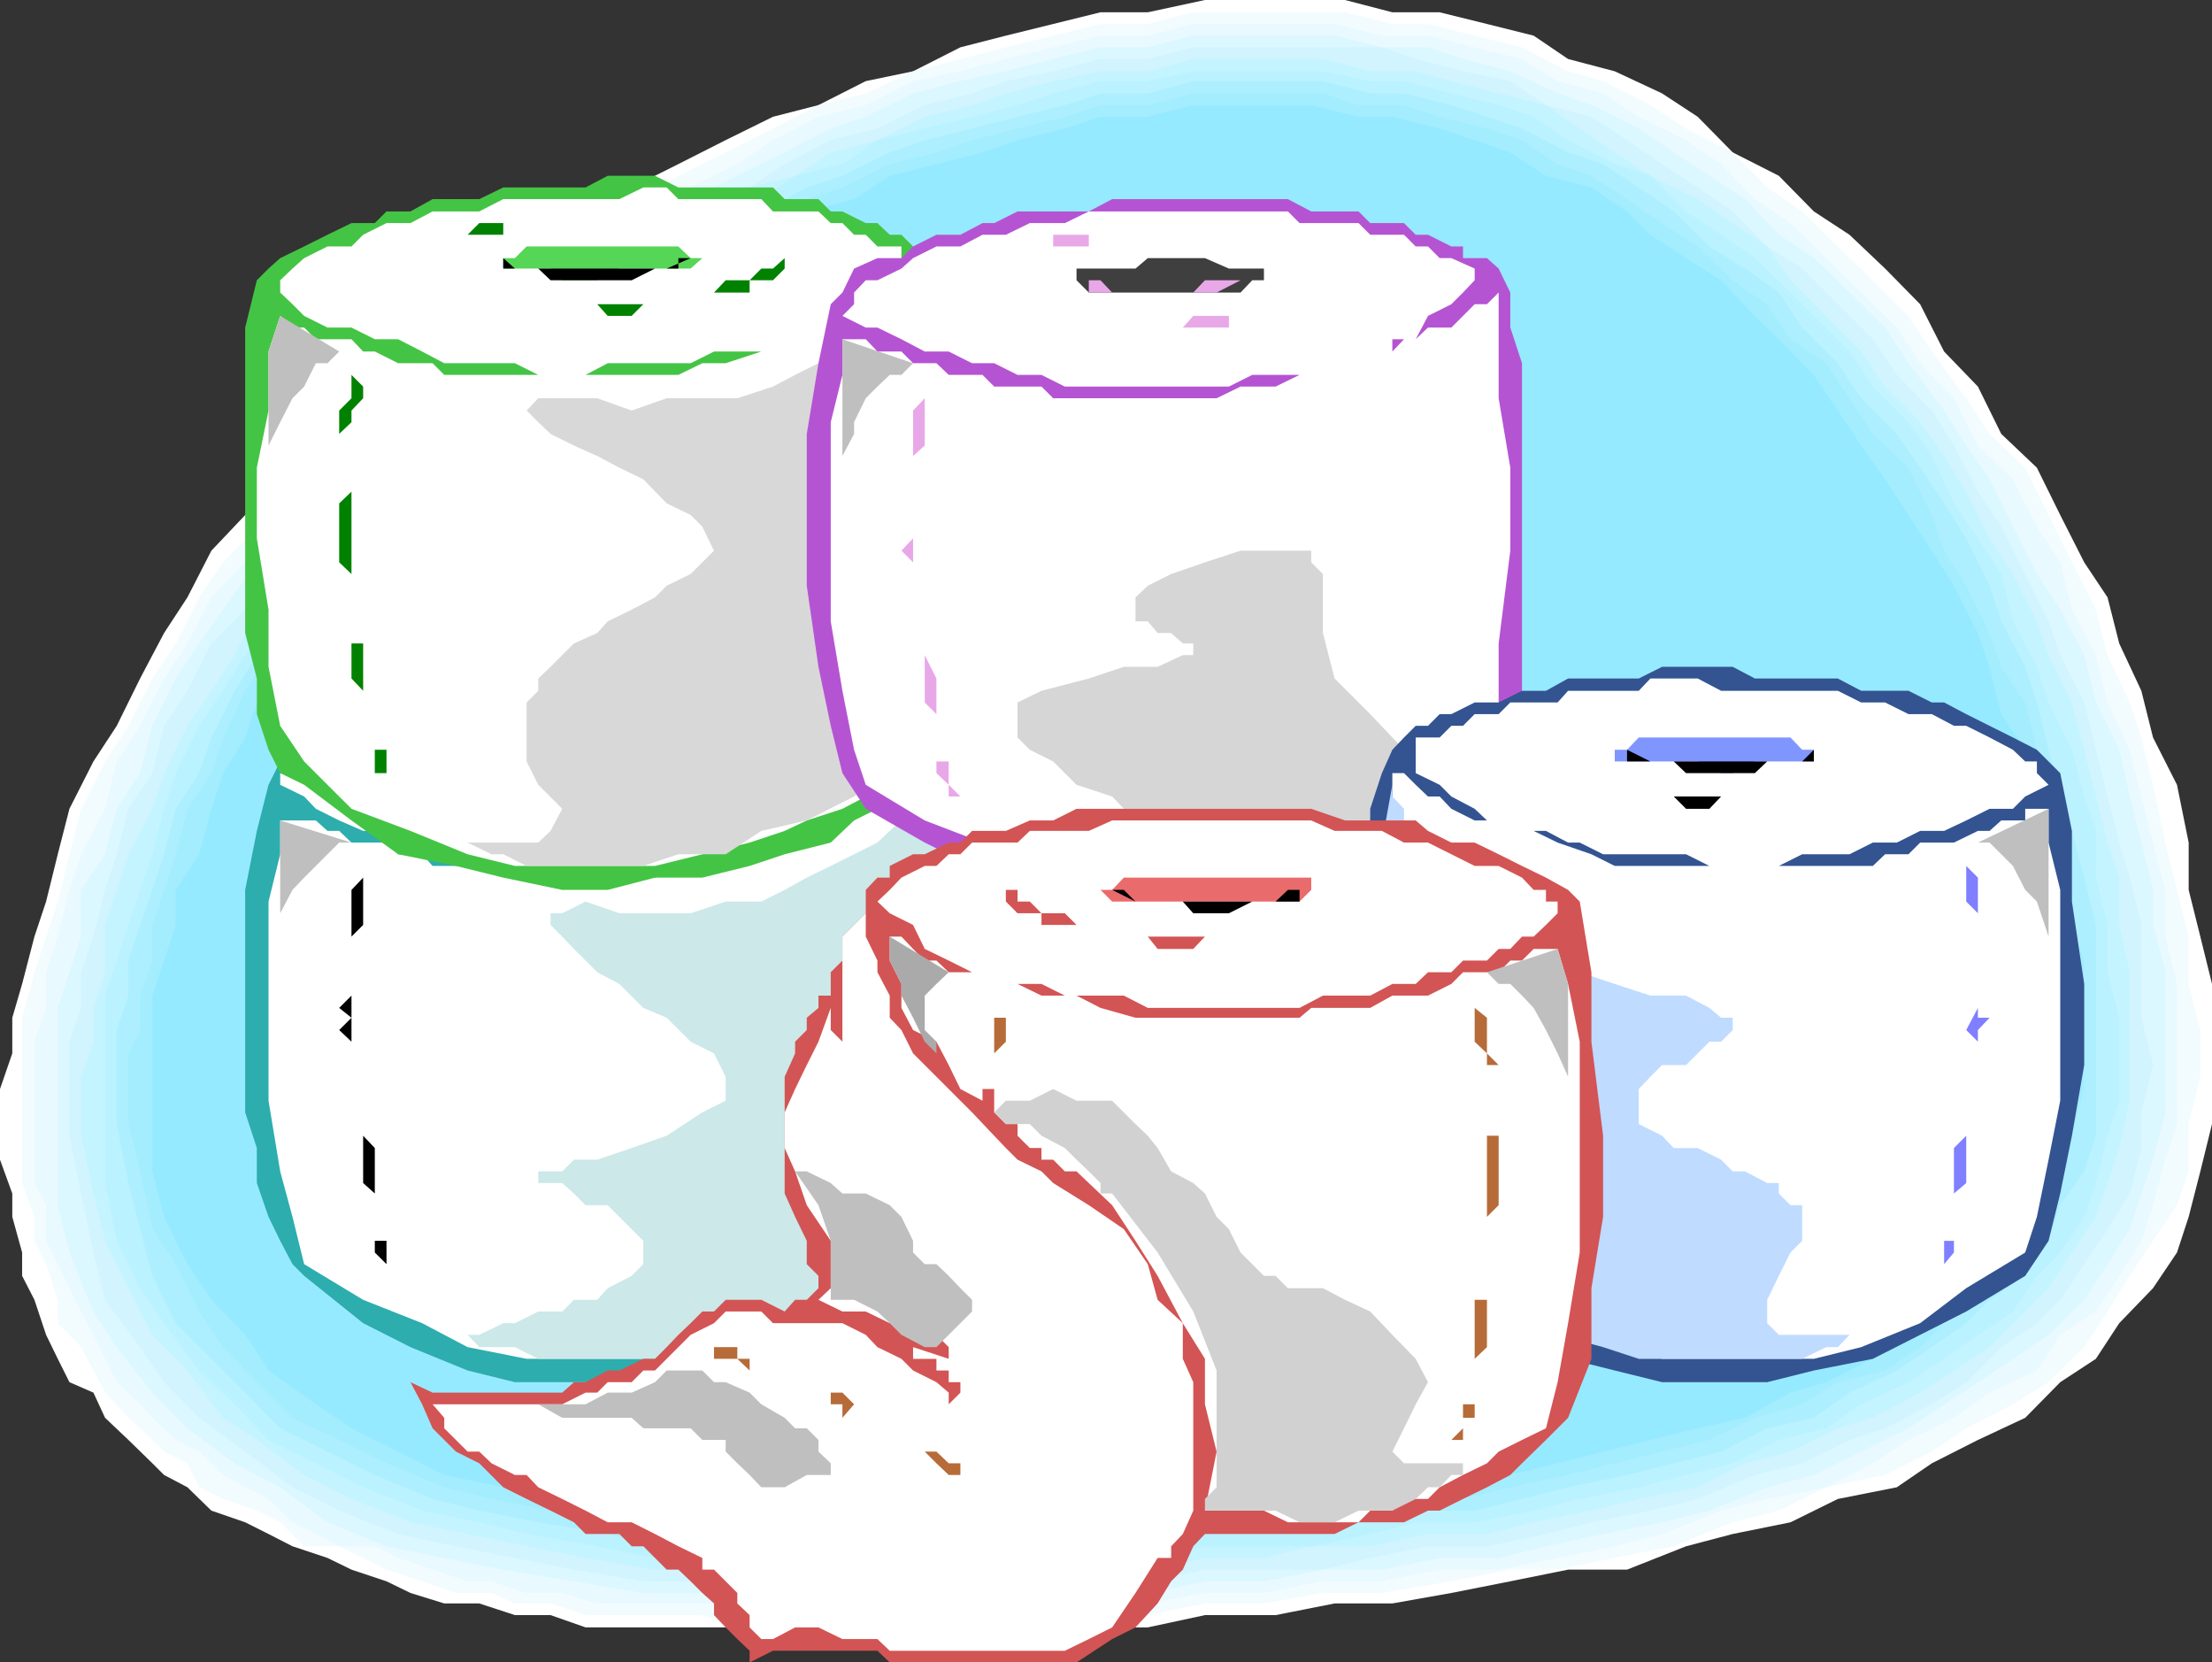 <svg xmlns="http://www.w3.org/2000/svg" width="360" height="270.5"><rect width="100%" height="100%" fill="#333333" stroke="none"/><path fill="#fff" d="M125.8 264.8H95.3l-5.698-2H83.8l-5.8-1.897h-5.7l-5.5-1.703-3.898-1.898-5.699-1.899-3.902-1.902-5.7-1.898-3.898-2-3.8-1.903-5.5-1.898L30.5 242l-3.797-2-1.902-1.898-3.899-3.801-3.8-3.602-1.899-4.097-3.902-1.7-1.899-3.8-1.902-3.903-1.898-5.699-2-3.898V203.8L2 198v-3.8l-2-5.5v-11.5l2-5.798v-5.8l1.602-5.5 2-7.7L7.5 146.7l1.902-7.7 1.899-7.398 3.902-7.7 3.797-5.8 3.8-7.7L26.704 103l3.797-5.8 3.902-7.598 5.5-5.801 5.7-5.801 5.8-5.5 5.801-5.7 5.7-5.8 5.8-5.8 7.399-5.7 5.8-5.8 7.7-3.598L95.3 36.3l7.5-5.801 7.601-3.8 7.7-3.9L125.8 19l7.402-1.898 7.7-3.903 7.699-1.597 7.699-3.903 7.402-1.898 7.7-1.899L179.101 2h7.699l9.3-2h22.801l7.7 2h7.699l7.7 1.902 7.602 1.899 5.601 3.8 7.598 2L270.5 15.2l5.8 3.8 5.7 5.8 7.5 3.802 5.703 5.8L301 38.2l5.8 5.5 5.7 5.801 3.902 7.7 5.5 5.702 3.801 7.7 5.797 5.5 3.8 7.699 3.903 7.699L343 97.2l1.902 7.5 3.598 7.702 1.902 7.598 3.899 7.7 1.902 9.402v7.699l1.899 7.601 1.898 7.7v22.8l-1.898 7.7-1.899 7.398-1.902 5.8-3.899 5.802-5.5 5.699-3.8 5.8-5.801 3.801-5.7 5.797-7.699 3.602-7.5 3.8-5.699 3.899-9.601 1.902-7.7 3.797-9.402 1.903-7.598 2-9.601 3.8h-9.598l-9.402 1.899-9.598 1.898-9.601 1.703h-9.399l-9.601 1.899h-11.5l-9.301 2h-61"/><path fill="#f2fcff" d="M125.8 264.8H120l-5.7-2h-19l-5.698-1.898H83.8L80 259.2h-5.797l-5.5-1.898-5.8-1.899-3.801-1.902-3.899-1.898H49.5l-3.898-3.903-3.801-1.898-5.5-1.899L32.402 242l-1.902-3.898-3.797-1.903-3.902-3.797-1.899-1.703-3.8-4.097L15.203 223l-2-3.8-3.8-3.9v-3.8L7.5 205.7l-1.898-3.798V198l-2-5.5v-26.898l2-7.403 1.898-5.797 1.902-5.703L11.301 139l1.902-7.398 3.899-7.7 3.8-5.8 3.899-7.7 3.8-5.703 3.801-7.5 3.899-5.699 5.5-5.8 5.8-7.7 5.7-5.5 5.8-5.7 5.7-5.8 5.601-5.8 5.7-3.798 7.699-5.8L89.6 42l7.602-5.7 7.5-3.898 5.7-3.8 7.699-3.801 7.699-3.899 7.402-3.8 7.7-1.903 7.699-3.597 7.699-2 7.402-1.903 15.399-3.797h7.699L194.203 2h24.7l7.699 1.902h5.8L240 5.801l7.703 1.898 7.5 3.903 5.7 1.597 7.699 3.903 5.8 3.8L282 24.801l5.602 5.699 5.699 3.902 5.8 5.7 5.7 5.5 5.8 5.8 3.801 5.797L320 64.801l3.8 5.8 5.802 5.5 7.601 15.399 3.899 7.7 1.898 7.402 3.602 7.699L348.5 120l1.902 7.7 2 9.402 1.899 7.699 1.902 7.601v7.7l1.899 7.5v7.597l-1.899 7.703v7.7l-1.902 5.5-3.899 5.8-3.8 5.7-3.602 5.8-3.797 5.797-5.8 5.703-5.801 3.598-7.602 3.902-5.598 3.797-7.601 3.801-9.598 2-7.703 3.8-7.5 1.9-9.598 3.902-9.601 1.898-9.301 1.902h-7.7l-9.597 1.899-11.3 1.898H215.3l-9.598 1.703h-9.601l-9.301 1.899h-36.3l-9.598 2h-15.101"/><path fill="#e8f9ff" d="M125.8 260.902H97.204L91.5 259.2h-5.797L80 257.301h-3.898l-5.7-1.899-5.601-1.902L61 251.602h-5.797l-3.8-2-3.801-1.903-3.899-3.797-3.8-1.902-3.602-2-3.899-3.8-3.8-1.9-3.801-3.6-2-2.2L19 224.902l-1.898-3.8-1.899-3.903-2-3.797-1.902-3.8-1.899-3.903-1.902-3.797v-5.8L5.602 192.5v-23L7.5 164v-5.8l1.902-5.798 1.899-7.601L13.203 139l3.899-7.398 1.898-7.7 3.8-5.8 3.903-7.7L30.5 104.7l3.902-7.5 5.5-5.699 3.801-5.8L49.5 80l5.703-5.8L61 68.7l5.8-5.798 5.5-5.703 5.7-5.797 7.703-3.8L91.5 42l7.402-3.8 5.801-3.798 7.7-3.902L120 26.7l5.8-3.9 7.403-3.8 7.7-1.898 7.699-3.903 7.699-1.597 7.402-2 7.7-1.903 7.699-1.898h7.699l7.402-1.899h23l7.7 1.899h7.5L240 7.699l7.703 1.903 5.797 3.597 7.402 2L266.703 19l7.7 3.8 5.699 3.9 5.5 5.702 5.8 3.899L297.203 42l5.7 5.602 5.8 5.699 3.797 5.8 5.5 5.7 3.902 7.699 5.7 5.5 3.898 7.7 3.8 5.8 1.903 7.7 3.899 7.402L343 114.3l3.602 7.699 1.898 7.602 1.902 7.5 2 7.699v7.601l1.899 7.7v22.8l-1.899 5.797-2 7.403-1.902 5.8-3.598 5.7-3.8 5.8-5.801 3.797L331.5 223l-7.7 3.602-5.8 4.097-7.398 3.602-5.801 3.8-7.598 3.899-9.601 1.902-7.5 1.899-9.602 3.8-7.7 2-9.3 1.899-9.598 1.902h-9.601l-9.399 1.899h-9.601l-9.598 1.898h-9.601l-9.301 1.703h-61"/><path fill="#dbf7ff" d="M127.703 259.2h-23l-11.3-1.9-11.5-1.898L72.3 253.5l-9.399-1.898-9.601-3.903L45.6 242l-7.398-3.898-7.703-5.7-5.7-5.8-5.8-7.403-3.797-5.797-3.902-9.601-1.899-7.7V164l1.899-5.8 1.902-5.798v-7.601l3.9-5.801L19 131.602l3.8-5.801 2-7.7 3.802-7.699 3.8-5.703 3.899-5.5 5.5-7.699 3.8-5.8 5.801-5.7 5.801-5.8 5.7-5.5 5.8-5.798 5.5-3.8L80 53.3l5.703-5.7 7.7-3.902 5.5-3.597 7.699-3.801 5.8-3.899 7.598-3.8 7.703-3.801 7.5-3.899 5.7-1.902 7.699-3.8 7.699-2 7.402-1.598 7.7-2 7.699-1.903h7.699l7.402-1.898h23l7.7 1.898h7.5l5.699 1.903 7.699 2 7.699 3.597 5.5 1.903 7.703 3.8 5.7 3.899 5.8 3.8L284 32.403l5.5 5.797 5.703 3.8L301 47.602l5.8 5.699 3.802 5.8 5.8 7.7L320 72.5l3.8 5.5 3.802 7.7 3.898 7.702 3.8 5.797 3.903 7.403 1.899 7.699 3.8 7.699 1.7 7.602 1.898 7.5 1.902 7.699v5.699l2 7.7V181l-2 7.7-1.902 5.5-1.898 5.8-3.602 5.7-3.797 5.8-5.8 5.7-5.801 3.902-5.7 3.8-5.5 3.598-5.8 3.902-7.7 3.797-7.699 3.801-7.601 2-9.399 3.8-7.703 1.9-9.598 1.902-9.3 2-7.7 1.898h-9.601l-9.399 1.902h-9.601l-9.598 1.899h-9.601l-9.301 1.898h-59.098"/><path fill="#d1f4ff" d="M127.703 257.3h-23l-11.3-1.898L83.8 253.5l-9.598-1.898-9.402-2-9.598-3.801-7.6-3.801-7.7-5.8-7.5-5.5-5.699-5.798-3.902-5.703-5.7-7.699-1.898-7.7-2-9.6-1.902-9.4v-15.3l1.902-5.5v-5.8l2-5.798 1.899-7.601L19 139l1.902-7.398 3.899-5.801 1.902-7.7 3.797-5.699 3.902-7.703 5.5-5.5 3.801-5.797 3.899-5.8L53.3 80l5.8-3.898 3.801-5.5 5.801-5.801 7.399-5.7 5.8-3.902 5.7-5.699 5.8-3.898 7.4-3.602 5.8-5.7 7.7-3.898L122 30.5l5.703-3.8 7.5-3.9 7.598-1.898 7.699-3.8 7.703-1.903 5.5-2 7.7-1.597 7.699-2h7.699l7.402-1.903h30.7l5.5 1.903 7.699 2 7.699 1.597 5.8 3.903L259 19l5.8 3.8 5.7 3.9 5.8 3.8 5.7 3.902 5.602 5.7 5.699 3.597 11.5 11.5L308.703 61l5.7 5.8L318 72.5l3.902 7.5 3.801 5.7 3.899 7.702 3.8 7.7 1.899 5.5 3.902 7.699 1.899 7.699 1.898 7.602 1.902 7.5 1.7 5.699 1.898 7.699v15.102l1.902 7.699L348.5 181v5.8l-1.898 7.4L343 200l-3.797 5.7-3.902 5.8-3.801 3.8-5.797 3.9-5.703 5.702-5.598 3.598-7.601 3.902-5.801 1.899-7.7 3.8-7.698 1.899-9.301 3.902-7.7 1.899-9.601 1.898-7.398 1.903-9.602 2h-9.598L223 253.5l-7.7 1.902h-19.198l-9.301 1.899h-59.098"/><path fill="#c4f4ff" d="M129.402 255.402h-22.8L95.3 253.5l-9.598-1.898-9.601-2-9.301-1.903-9.598-3.797L49.5 240l-7.7-5.7-5.5-3.6-5.8-7.7-5.7-5.8-3.898-7.598-3.8-7.7-1.899-7.703-2-9.398v-9.602l2-5.699V164l1.899-5.8v-7.7L19 144.8l1.902-5.8 3.899-7.398 1.902-5.801 3.797-7.7 3.902-5.699 3.801-5.8 3.598-7.403 3.8-5.797 3.899-5.8 5.703-5.7 5.797-5.8 3.8-5.5 5.602-5.801 5.7-3.801 7.699-5.8 5.8-3.798 5.7-3.8L100.8 42l7.699-3.8 5.8-3.798L122 30.5l7.402-1.898 5.801-3.801 7.598-2L150.5 19l7.703-1.898 5.5-1.903 7.7-2 7.699-1.597h7.699l7.402-2h21.098l7.699 2h7.402l5.801 1.597 7.7 2 7.699 1.903 5.5 3.8 5.699 3.899 5.8 3.8 7.7 3.801L282 36.301l5.602 3.8 3.8 5.5 5.801 5.801 5.7 5.797 3.898 5.703L312.5 68.7l3.902 5.5L320 80l3.8 7.602 3.802 5.8 3.898 7.7 1.902 5.5 3.801 7.699 2 7.699 1.899 7.602 1.898 7.5 1.902 5.699v7.699l1.7 7.7v20.902l-1.7 7.699L343 192.5l-1.898 5.5-3.899 5.8-3.8 5.802-3.801 3.8-5.801 5.797L318 223l-5.5 3.602-7.7 4.097-5.698 1.703-7.7 3.797-7.402 1.903-7.7 3.898-9.597 1.902-7.703 1.899-9.398 1.898-7.602 1.903h-9.598l-9.402 2h-9.598l-7.699 1.898h-9.601l-9.301 1.902h-57.399"/><path fill="#baf2ff" d="M129.402 253.5h-22.8l-9.399-1.898-11.5-2L78 247.699l-9.297-1.898L59.102 242l-7.7-3.898-7.699-3.801-5.5-5.801-5.8-5.5-5.7-7.7-3.902-5.698-3.801-7.7-1.898-9.402V162L19 156.3l1.902-5.8 1.899-5.7 2-5.8 1.902-7.398 1.899-5.801 3.8-7.7 3.899-5.699 3.601-5.8 3.801-5.5 3.899-7.7 5.699-5.8 3.902-5.7 5.7-5.8L66.8 72.5l5.5-5.7L78 61l5.8-3.8 7.7-5.798 5.703-3.8 5.598-3.903 5.699-3.597 7.703-3.801 7.7-3.899 5.5-3.8 7.699-1.903 5.699-3.898 7.699-1.899L158.203 19l7.399-1.898 5.8-1.903 7.7-2h7.699l7.402-1.597h21.098L223 13.199h5.5l7.703 2 7.7 1.903L249.601 19l5.601 3.8 7.598 3.9 5.8 1.902 5.801 5.8 5.7 3.797 5.5 3.801 5.8 5.602L301 57.199l3.8 5.703 5.802 5.797 3.8 5.5L318 81.902l3.902 5.7 3.801 5.8 1.899 7.7 3.898 7.398 1.902 5.8 3.801 7.7 2 7.602 1.899 5.597v7.602L343 150.5v7.7l1.902 7.402v13.5L343 184.8l-1.898 7.699-1.899 5.5-3.902 5.8-3.801 3.802-3.898 5.8-5.7 3.797-5.5 3.903-5.8 3.8-7.7 3.598-5.699 3.902-7.703 1.899-7.5 3.8-7.598 1.899-7.699 2-9.601 1.902-7.5 1.899-9.602 1.898h-9.598L223 249.602l-9.598 2h-17.3L186.8 253.5h-57.399"/><path fill="#adefff" d="M131.3 251.602h-22.8l-9.598-2-11.3-1.903L78 245.801l-7.598-1.899L61 240l-7.7-3.8-7.698-3.798-5.7-5.8-11.3-11.301-3.801-7.7-2-7.601-1.899-7.5L19 182.902v-15.3L20.902 162v-5.7l1.899-5.8 2-5.7 1.902-5.8 1.899-7.398 3.8-5.801 2-5.801 3.801-7.598 3.598-5.8 3.8-5.5L49.5 95.3l5.703-5.7 3.899-5.8L64.8 78l3.902-5.5 5.5-3.8L80 62.901l5.703-3.8L91.5 53.3l5.703-3.801 7.5-3.898 5.7-3.602 7.699-3.8 5.8-3.798 7.399-3.902 5.8-1.898 7.7-3.801 5.699-2 7.703-1.899L165.602 19l7.699-1.898 5.8-1.903h7.7l7.402-2h21.098l7.699 2h5.5l7.703 1.903L242 19l5.703 1.902 7.5 3.899 5.7 1.898 5.8 3.801 5.7 3.902 5.8 5.7L284 43.699l5.5 3.903 3.8 5.699 5.802 5.8 3.8 5.7 5.801 5.8 3.797 5.5 3.902 5.801 3.598 5.7 3.8 7.699 1.903 5.8 3.899 7.399 1.898 5.8 1.902 7.7 1.899 7.602 1.902 5.597 2 7.602 1.899 7.699v34.3l-1.899 5.802-3.902 5.5-1.899 5.8-3.8 5.7-5.801 3.898-3.801 3.8-5.598 3.9-5.699 3.8-7.703 3.602-5.797 4.097-7.601 1.703-7.5 3.797-7.7 1.903-7.601 1.898-9.598 2-7.5 1.902-7.703 1.899h-9.598l-9.3 1.898h-7.7l-9.601 1.903h-7.7l-9.3 2h-55.5"/><path fill="#a3edff" d="M131.3 249.602h-20.898l-11.5-1.903-9.3-1.898L80 243.902 72.3 242l-9.398-3.898-7.699-3.801-7.601-3.602-5.801-5.797-5.5-5.703-3.899-5.797-3.8-7.703L24.8 200l-2-9.398-1.899-7.7v-11.5l1.899-3.8V162l2-5.7v-5.8l1.902-5.7 1.899-5.8 1.898-7.398 3.902-5.801 1.9-5.801 3.601-7.598 3.801-5.8 3.899-5.5 3.8-5.801 5.801-5.7 3.797-5.8L66.8 78l3.602-3.8 5.7-5.5 5.8-3.9 5.7-5.698 5.8-3.903 5.5-3.797 5.801-5.8 7.7-3.602 5.699-1.898 5.8-3.801 7.399-3.899 5.8-1.902 7.7-3.8 7.601-1.9 5.801-2 7.399-1.898L173.3 19l5.8-1.898h7.7l7.402-1.903H215.3l5.8 1.903h7.399L234.3 19l7.7 1.902 5.703 1.899 5.797 3.898 5.5 1.903 5.8 3.8 5.7 3.899 5.8 3.8 5.7 5.5 5.602 3.899 3.8 5.7 5.801 3.902L301 64.8l3.8 5.8 5.802 5.5 3.8 7.7 2 5.8L320 95.3l3.8 7.699 1.903 5.5 3.899 5.8 1.898 7.7 1.902 7.602 1.899 5.597 1.902 7.602v7.699l2 5.8v20.9l-2 7.6-1.902 5.802-1.899 5.5-3.8 3.898-3.899 5.7-3.8 3.902-5.5 5.699-3.903 3.898-5.7 3.801-7.698 1.902-5.801 3.598-7.7 2.2-7.398 3.6-7.703 1.9-7.7 1.902-7.597 1.898-9.402 2-7.7 1.902h-7.699l-9.3 1.899-9.602 1.898h-17.297l-7.402 1.903h-55.5"/><path fill="#96eaff" d="M131.3 247.7h-20.898l-9.601-1.9-9.301-1.898L81.902 242l-9.601-2-7.5-3.8-7.598-3.798-5.8-3.902-7.7-5.5-3.8-5.8-5.5-5.7-3.903-5.8-3.797-7.7-1.902-7.398V162l1.902-5.7 1.899-5.8v-5.7l3.8-5.8 2-7.398 1.899-5.801L39.902 120l1.899-5.7 3.8-7.698 3.899-5.5 3.8-5.801 5.802-5.7 3.8-3.902L68.703 80l3.598-5.8L78 70.601l5.8-5.801 5.803-3.8 5.699-5.8 5.5-3.798 5.8-3.8 5.801-3.903L120 40.102l5.8-1.903 5.5-3.797 7.7-2 5.8-3.8 7.602-1.903 7.5-1.898 5.7-2 7.699-1.899L179.1 19h7.7l7.402-1.898h19.2L221.101 19h5.5l7.699 1.902 5.7 1.899 5.8 2 5.802 3.8L259 30.5l5.8 3.902 3.802 3.797 5.8 3.801 5.7 3.602 5.5 5.8L289.5 55.2l5.703 5.8 3.899 5.8 3.8 5.7 3.899 5.5 7.601 11.602L318 95.3l3.902 7.699 1.899 5.5 1.902 7.7 3.899 5.8 1.898 7.602 1.902 5.597v7.602l1.899 7.699v5.8l1.902 7.7v13.2l-1.902 5.702-1.899 5.797-1.902 5.5-3.898 5.801-3.801 3.8-3.801 5.802-5.598 3.8-3.8 3.797-5.801 3.903-7.598 3.8-5.8 1.7-7.403 4.097-7.7 1.703-15.398 3.797-7.402 1.903-7.7 1.898-7.698 2H228.5l-7.398 1.902-9.602 1.899h-17.297l-7.402 1.898h-55.5"/><path fill="#2dadad" d="M39.902 165.602V144.8l1.899-9.602 1.902-7.5 1.899-3.797 2-1.902 3.8-2 1.899-1.898h3.902L61 116.199l3.8-1.898h2l3.602-1.899h11.5l3.801-2H122l3.8 2h5.5l1.903 1.899H139l1.902 1.898h3.899l3.8 3.801h1.899l1.902 2 2 3.8v5.802l1.899 5.5V192.5l-1.899 5.5-2 5.8-1.902 5.802-1.898 1.898-3.801 1.902-3.899 1.899-5.699 1.898-5.8 2-5.5 1.903-7.7 1.898-7.703 1.902H83.8L76.103 223l-9.301-3.8-7.7-3.9-9.601-7.698-1.898-1.903-2-3.797-1.9-3.902-1.902-5.5v-5.7l-1.899-5.8v-15.398"/><path fill="#fff" d="M45.602 133.5h5.8l1.899 1.7h1.902l2 1.902h5.7L64.8 139h3.902l1.7 1.902h15.3l3.899 1.899h17l3.8-1.899h5.801L120 139l3.902-1.898h3.801l3.598-1.903h1.902l2-1.699-3.902 1.7h-3.598l-3.8 1.902H120L116.203 139H108.5l-3.797 1.902h-22.8L78 139h-3.797l-3.8-1.898H64.8l-3.8-1.903h-1.898l-3.899-1.699-3.8-1.898-1.903-2-3.898-1.903v-1.898h2l1.898-1.899h1.902L55.203 122l2-2L61 118.102h3.8l3.903-1.903h3.598l1.902-1.898h7.7l3.8-1.899H120l3.902 1.899h7.399l3.902 1.898H139l1.902 1.903h1.899l2 1.898h3.8v2l-1.898 3.8-1.902 1.9-3.899 1.902-1.902 2-3.797 1.898H139l1.902-1.898 3.899-2h1.902l1.899-1.903 1.898-1.898h1.902v15.101l2 13.5v13.2l-2 13.398v13.2l-1.902 7.702-3.797 5.7h-1.902l-3.899 2-3.8 1.898-3.899 1.902-5.5 1.899-5.703 1.898-5.797 2-7.703 1.903H85.703l-9.601-1.903-7.399-3.898-9.601-3.801-9.602-5.8-1.898-7.7-2-7.398-1.899-11.5v-32.403L45.602 139v-5.5"/><path d="M57.203 162v13.2-5.7l-2-1.898 2-2-2-1.602 2-2m1.899-19.2v7.7l-1.899 1.902v-7.601l1.899-2m0 41.999 1.898 2v7.4l-1.898-1.7v-7.7m3.8 17.102v5.7-1.903L61 203.801v-1.899h1.902m24.7-85.702H83.8v1.902H78l2-1.903h7.602m20.898 13.403-1.898 2h-9.399l-1.902-2H108.5M127.703 122h1.7v1.902l-1.7 1.899h-1.902l-1.899 1.898h-5.8l1.898-1.898h3.902l1.899-1.899h1.902V122"/><path fill="#3f3f3f" d="M98.902 125.8h-9.3l-2-1.898h-5.7L83.801 122h3.8l2-2h20.801l2 2h1.899v1.902h-3.899l-1.902 1.899h-9.598"/><path d="M81.902 123.902h5.7l2 1.899h17l3.8-1.899h3.899-32.399"/><path fill="#bfbfbf" d="m45.602 133.5 11.601 3.602h-2L53.301 139l-1.899 1.902-1.902 1.899-1.898 2-2 3.8v3.801V133.5"/><path fill="#cce8e8" d="M152.402 127.7H150.5v1.902l-1.898 2-1.899 1.898-1.902 1.7-2 1.902L139 139l-3.797 1.902-3.902 1.899-3.598 2-3.8 1.898h-5.801l-5.7 1.903h-11.601l-5.5-1.903-3.801 1.903h-1.898v1.898l1.898 1.902 1.902 2 3.801 3.797 3.598 1.903 3.902 3.898 3.797 1.602 3.902 3.898 3.801 1.902 1.899 3.797v3.903L114.3 181l-5.801 3.8-5.7 2-5.597 1.9h-3.8l-1.903 1.902h-3.898v1.898H91.5l1.902 1.7 1.899 1.902h3.601l5.801 5.8v3.797l-1.902 1.903-3.899 2-1.699 1.898h-3.8l-1.903 1.902h-3.898l-3.801 1.899h-1.899L78 217.199h-3.797 1.899l1.898 2h5.8l3.802 1.903h24.8l5.7-1.903 7.699-2 7.402-3.797 7.7-3.8 7.699-3.903v-3.797l1.898-5.8 1.902-9.301v-11.602l2-13.199v-24.898l-2-9.403"/><path fill="#44c444" d="M39.902 80V53.3l1.899-7.698 1.902-1.903L45.602 42l3.898-1.898 3.8-1.903 3.903-1.898H61l1.902-1.899h3.899l3.601-2H78l3.902-1.902h13.399l3.601-1.898h7.7l3.8 1.898h15.399l1.902 1.902h5.5l2 2h1.899l3.8 1.899h1.899l2 1.898h1.902l1.899 1.903L150.5 42l1.902 3.602 2 5.8v66.7l-2 5.8-1.902 3.797-1.898 1.903h-1.899l-3.902 2L139 133.5l-3.797 3.602-7.5 1.898-5.703 1.902-7.7 1.899h-7.698l-7.7 2H91.5l-9.598-2-7.699-1.899L64.801 139l-7.598-5.5-7.703-5.8-3.898-1.9-1.899-3.8-1.902-5.8v-5.798L39.902 103V80"/><path fill="#fff" d="m45.602 51.402 2 1.899H49.5l1.902 1.898h5.801l1.899 2H61l3.8 1.903h5.602L72.301 61h38.101l3.899-1.898h3.8l5.801-1.903 3.801-2h1.7l3.8-1.898-3.8 1.898h-1.7l-3.8 2h-7.7l-3.8 1.903h-13.5L95.3 61h-7.7l-3.8-1.898H72.3l-3.598-1.903-3.902-2H61l-3.797-1.898h-3.902L49.5 51.402 47.602 49.5l-2-1.898v-2l2-1.903L49.5 42l3.8-1.898h3.903l1.899-1.903 3.8-1.898h3.899l3.601-1.899H78l3.902-2h18.899l3.902-1.902h3.797l1.902 1.902h13.5l1.899 2h7.402l2 1.899h1.899L139 38.199h1.902l1.899 1.903h3.902v3.597l-5.8 5.801-3.801 1.902-1.899 1.899h-2 2L139 51.402h1.902l1.899-1.902 2-1.898h3.8l1.899-2v-1.903l1.902 7.703v49.7l-1.902 11.3-1.898 9.598-3.801 3.8v1.9h-2l-1.899 1.902-3.8 2-5.801 1.898-3.598 1.7-5.703 1.902-7.7 1.898-7.698 1.902H83.8L76.1 139l-9.3-3.8-9.598-3.598-7.703-7.7-3.898-5.8-1.899-9.602v-9.3L41.8 87.602v-11.5l1.902-9.301v-9.602l1.899-5.797"/><path fill="#008200" d="M57.203 80v13.402l-2-1.902v-9.598l2-1.902m0-19 1.899 1.902v1.899l-1.899 2v1.898l-2 1.903V66.8l2-2V61m0 43.7h1.899v9.6-1.898l-1.899-2V104.7M61 122h1.902v3.8H61V122m24.703-85.7h-3.8v1.9h-5.801L78 36.3h7.703M108.5 49.5h-3.797l-1.902 1.902h-3.899L97.203 49.5h-1.902H108.5m19.203-7.5v-1.898 3.597l-1.902 1.903H122v2h-5.797l1.899-2H122l1.902-1.903h1.899L127.703 42"/><path fill="#56d656" d="M97.203 45.602H91.5l-1.898-1.903h-7.7V42h1.899l1.902-1.898h24.7l2 1.898h1.898l-1.899 1.7h-11.601l-3.598 1.902"/><path d="M81.902 42v1.7h5.7l2 1.902H102.8l3.8-1.903h1.899L112.402 42h-2v1.7H83.801L81.902 42"/><path fill="#bfbfbf" d="m45.602 51.402 9.601 5.797-1.902 1.903h-1.899l-1.902 3.8-1.898 1.899-2 3.898-1.899 3.801V57.2l1.899-5.798"/><path fill="#d8d8d8" d="m150.5 47.602-1.898 1.898h-1.899l-1.902 1.902-2 1.899-1.899 1.898-3.8 2-3.899 1.903-3.8 1.898-3.602 1.902L120 64.801h-11.5l-5.7 2-5.597-2h-9.601l-1.899 2 1.899 1.898 2 1.903 3.8 1.898 3.801 1.7 3.598 1.902L104.703 78l3.797 3.902 3.902 1.899 1.899 1.898 1.902 3.903-1.902 1.898-1.899 1.902-3.902 1.899-1.898 1.898-3.801 2-3.899 1.903L97.203 103l-3.8 1.7-3.801 3.8-2 1.902v2l-1.899 1.899v9.601l1.899 3.797 3.898 3.903-1.898 3.597-2 1.903H74.203h1.899L80 139h1.902l3.801 1.902h19l5.7-1.902h7.699l5.8-3.8 7.399-1.7 7.699-3.898 7.703-5.7 1.899-1.902v-5.8l1.898-9.598 1.902-13.2 2-11.5V68.7l-2-11.5-1.902-9.597"/><path fill="#b554d3" d="m135.203 49.5 1.899-1.898L139 43.699 142.8 42h3.903l1.899-1.898 3.8-1.903h3.899l3.601-1.898h1.899l3.8-1.899h11.602l3.797-2h28.602l3.8 2h7.7L223 36.301h5.5l1.902 1.898h2l3.801 1.903h1.899V42H242l1.902 1.7 1.899 3.902V53.3l1.902 5.8v55.2l-1.902 7.7-1.899 5.7-1.902 3.902-2 1.898-3.797 1.7-3.8 1.902-5.801 1.898-5.5 1.902-5.801 1.899-7.7 2-7.601 1.898h-24.797l-7.601-1.898-9.399-3.899-7.703-3.8-9.598-5.5-3.8-5.801-1.899-7.7-2-9.601-1.902-13.2V70.603l1.902-11.5 2-9.602"/><path fill="#fff" d="M137.102 55.2h3.8l1.899 2h3.902l1.899 1.902h3.8l2 1.898h5.5l1.899 1.902h7.699l1.902 1.899H198l3.902-1.899h5.7L211.5 61l3.8-1.898h3.602L223 57.199h3.602H223l-4.098 1.903h-3.601L211.5 61h-7.7l-3.8 1.902h-26.7L169.5 61h-3.898l-3.801-1.898h-3.598l-3.8-1.903H150.5l-3.797-2-3.902-1.898h-1.899l-3.8-1.899L139 49.5v-1.898l1.902-2h1.899l3.902-1.903L148.602 42l3.8-1.898h3.899l3.601-1.903h3.801l3.899-1.898h5.699l3.902-1.899h32.399l1.898 1.899h9.602L223 38.199h5.5l1.902 1.903h2L234.301 42h1.902L240 43.7v1.902l-1.898 2-1.899 1.898-3.8 1.902-2 3.797h-3.801v2l1.898-2h1.902l2-1.898h3.801l1.899-1.899L240 49.5h2l1.902-1.898V64.8l1.899 11.3v13.5l-1.899 15.098v11.5L242 125.801l-3.898 3.8h-1.899v2h-3.8L228.5 133.5l-3.598 3.602-6 1.898-5.5 1.902-5.8 1.899H200l-7.5 2h-7.7l-7.597-2-9.601-1.899-7.7-3.8-9.402-3.602-9.598-5.8L139 122l-1.898-9.598-1.899-11.3V68.699L137.102 61v-5.8"/><path fill="#e8a8e8" d="M148.602 83.8v13.4-5.7l-1.899-1.898 1.899-2V83.8m1.898-19v7.7l-1.898 1.7v-7.4l1.898-2m0 41.802 1.902 3.8v5.797l-1.902-1.898v-7.7m3.902 17.301v3.797l1.899 1.903h-1.899v-1.903l-2-1.898v-1.899h2m24.7-85.702h-1.899v1.902H169.5h1.902v-1.903h7.7M200 51.402v1.899h-13.2 5.7l1.703-1.899H200"/><path fill="#3f3f3f" d="M190.602 47.602h-13.399l-2-2h-1.902 1.902v-1.903h9.598l2-1.699h9.3L200 43.7h5.703v1.902h-1.902l-1.899 2h-11.3"/><path fill="#e8a8e8" d="M173.3 45.602h3.903v2H198l3.902-2h3.801-9.601l-1.899 2H181l-1.898-2H173.3"/><path fill="#bfbfbf" d="m137.102 55.2 11.5 3.902L146.703 61h-1.902l-2 1.902-1.899 1.899L139 68.699v1.903l-1.898 3.597v-19"/><path fill="#d6d6d6" d="M215.3 103v-9.598l-1.898-1.902v-1.898h-11.5l-5.8 1.898-5.5 1.902-3.801 1.899-2 1.898v3.903h2l1.601 1.898h2.2l1.898 1.7h1.703v1.902H192.5l-4.098 1.898h-5.5l-5.699 1.902-7.703 2-3.898 1.899V120l2 2 3.8 1.902 3.801 3.797 5.797 1.903 1.902 2 1.899 1.898v1.7l-1.899 1.902h-5.699l-2 1.898h-9.601 2l1.898 1.902h1.902l3.801 1.899h7.7l3.898 2h5.699l5.5-2h5.8l5.802-1.899 7.601-1.902 7.7-3.8 7.5-3.598 7.597-3.903h-1.898l-1.899-1.898h-1.902l-3.899-1.899-3.8-3.902-3.602-3.8-5.797-5.798-1.902-7.402"/><path fill="#335491" d="m335.3 125.8-3.8-3.8-3.898-2-3.801-1.898-3.801-1.903-3.598-1.898h-2l-3.8-1.899h-7.7l-3.8-2h-13.5L282 108.5h-11.5l-3.797 1.902h-11.5l-3.601 2h-3.899l-3.8 1.899H240l-3.797 1.898h-1.902l-1.899 1.903h-2L228.5 120l-1.898 2-1.7 3.8-1.902 5.802V192.5l1.902 5.5 1.7 5.8 1.898 5.802 3.902 1.898 1.899 1.902 3.8 1.899 5.801 1.898 5.7 2 5.601 1.903 7.598 1.898 7.699 1.902h17.102l7.601-1.902 9.598-1.898 7.699-3.903 7.5-3.797 9.602-5.8 3.8-5.7 1.899-7.703 1.902-9.398 2-11.5v-13.2l-2-13.402v-11.5l-1.902-9.398"/><path fill="#fff" d="M333.402 131.602h-3.8v1.898h-3.899l-1.902 1.7h-1.899L318 137.101h-5.5L310.602 139H306.8l-2 1.902h-42L259 139l-5.5-1.898-3.898-1.903h-1.899l-1.902-1.699h-1.899l3.801 1.7h3.899l3.601 1.902h1.899l3.8 1.898h13.5l3.801 1.902H289.5l3.8-1.902h7.7l3.8-1.898h3.903l3.797-1.903h3.902L320 133.5l3.8-1.898h3.802l2-2 3.8-1.903-1.902-1.898v-1.899h-1.898l-2-1.902-3.801-2-3.801-1.898h-2l-3.598-1.903h-3.8l-3.801-1.898h-3.899l-3.8-1.899h-19l-3.801-2h-7.7l-1.898 2h-11.5l-1.703 1.899h-7.7l-1.898 1.898H240l-1.898 1.903h-1.899L234.301 120h-3.899v5.8l3.899 1.9 1.902 1.902 3.797 2 2 1.898h1.902H240l-3.797-1.898-1.902-2h-1.899l-2-1.903-1.902-1.898h-1.898v5.8l-1.7 9.301V181l1.7 13.2 1.898 7.702 3.902 5.7h1.899l3.8 2L242 211.5l3.8 1.902 5.802 1.899 5.5 1.898 5.699 2 7.699 1.903h24.703l7.7-1.903 9.597-3.898 7.5-5.7 9.602-5.8L331.5 198l1.902-9.3 1.899-9.598V144.8l-1.899-7.7v-5.5"/><path fill="#7f7fff" d="M321.902 160.102V164L320 167.602l1.902 1.898v3.8-5.698l1.899-2h-1.899v-5.5m-1.902-19.2v5.797l1.902 1.903v1.898-7.7L320 140.903m0 43.897-2 2v7.4l2-1.7v-7.7m-2 17.102h-1.598v3.797l1.598-1.898v-1.899"/><path d="M268.602 129.602h3.8l2 2h3.801l1.899-2H282h-13.398"/><path fill="#7f96ff" d="M280.102 125.8H282l3.602-1.898h9.601V122h-1.902l-1.899-2h-24.699l-1.902 2h-2v1.902h13.5l3.8 1.899"/><path d="M295.203 122v1.902h-7.601l-2 1.899h-11.2l-2-1.899h-3.8L264.8 122v1.902h28.5l1.902-1.902"/><path fill="#bfbfbf" d="m333.402 131.602-11.5 5.5h1.899l1.902 1.898 1.899 1.902 2 3.899 1.898 1.898 1.902 5.703v-20.8"/><path fill="#bfdbff" d="M226.602 127.7v1.902l1.898 2v1.898l1.902 3.602 2 1.898 1.899 1.902 1.902 3.899 3.797 1.898 3.902 3.801 3.801 1.902 3.899 3.899 5.5 1.898 5.699 1.903 5.8 1.898h5.801l3.801 2 1.899 1.602H282v2l-1.898 1.898h-1.899l-3.8 3.8H270.5l-1.898 1.9-1.899 2v5.702l3.797 1.899 1.902 2h3.899l3.8 1.898 1.899 1.903h2l3.602 1.898h1.898v1.7l1.902 1.902h1.899v5.8l-1.899 1.899-1.902 3.8-1.898 3.899v3.8l1.898 1.9h15.3-3.8l-1.898 2h-1.899l-3.902 1.902h-26.598l-5.8-1.903-7.403-2-7.7-3.797-7.698-3.8-7.7-3.903v-3.797l-1.902-5.8-1.898-9.301-1.7-11.602V162L223 148.602l1.902-11.5 1.7-9.403"/><path fill="#d35454" d="m257.102 146.7-1.899-1.9-3.601-2-3.899-1.898-3.8-1.902-3.903-1.898h-3.797l-3.8-1.903-2-1.699h-11.5l-5.5-1.898h-38.2l-3.8 1.898h-3.801l-3.899 1.7h-5.5l-1.902 1.902h-1.899L150.5 139h-1.898l-3.801 1.902v1.899h-2l-1.899 2v3.8L139 150.5l-1.898 1.902v3.899l-1.899 1.898V162h-2v2l-1.902 1.602v2l-1.899 1.898v1.902l-1.699 3.797v19l1.7 3.801 1.898 3.902v3.797l1.902 1.903v2l-1.902 1.898h-1.899l-1.699 1.902-3.8-1.902h-5.801l-1.899 1.902h-1.902l-1.899 1.899-2 1.898-1.902 2-1.898 1.903h-1.899L100.801 223h-1.899l-3.601 1.902h-1.899l-1.902 1.7H70.402l-3.601-1.7 1.902 3.598 1.7 3.902 3.8 3.797L78 238.102 81.902 242l3.801 1.902 3.899 1.899 3.8 1.898 1.899 1.903h5.5l2 2h1.902l1.899 1.898 1.898 1.902h1.902l2 1.899 1.899 1.898 1.902 1.703v1.899l1.899 2 1.898 1.898 2 1.903v1.898l3.8-1.898h17l2 1.898h30.403l5.797-3.8 3.8-1.9 3.602-3.898 2.2-3.601 1.898-1.899 1.703-3.8 1.899-2h21.101l3.899-1.903h7.398l3.902-1.898h1.899l3.8-1.899L242 242l3.8-2 1.903-1.898 3.899-3.801 3.601-3.602 3.797-9.597v-11.5L260.902 198v-13.2L259 169.5v-11.3l-1.898-11.5"/><path fill="#fff" d="M253.5 154.402h-3.898l-1.899 1.899h-1.902l-1.899 1.898h-5.8l-1.899 1.903-3.8 1.898h-5.801L223 164h-9.598l-1.902 1.602h-26.7L179.103 164l-3.899-2H169.5l-3.898-1.898-3.801-1.903h-1.899 1.899l3.8 1.903h3.899l3.8 1.898h9.602l3.899 2H211.5l3.8-2h7.7l3.602-1.898h3.8l2-1.903h3.801l1.899-1.898H242l1.902-1.899h1.899l1.902-2h1.899l2-1.902 1.898-1.898v-1.903h-1.898v-1.898h-2l-1.899-2-3.8-1.899H240L236.203 139l-3.8-1.898H228.5l-3.598-1.903h-7.699l-3.8-1.699H181l-3.797 1.7h-9.601l-2 1.902h-7.399L156.301 139h-1.899l-2 1.902H150.5l-3.797 1.899-1.902 2-2 1.898 2 1.903 3.8 1.898 1.899 3.902 3.902 1.899 3.801 1.898h-3.8l-2-1.898H150.5l-1.898-1.899-1.899-2h-1.902v3.899l1.902 3.8V164l1.899 3.602 3.8 1.898 2 3.8 1.899 3.9 3.601 1.902v-1.903h1.899V181l1.902 1.902h1.899v1.899l2 2h1.898v1.898h1.902l1.899 1.903h1.902l5.797 5.5 3.8 5.8 3.602 5.7 4.098 7.699 3.602 5.8v7.399l1.898 7.7-1.898 9.6h9.601l3.899 1.9h11.5l1.898-1.9h3.602l1.898-1.898h3.902l1.899-1.902 3.8-2 3.899-1.898 1.902-1.903 3.801-1.898 3.899-1.899 1.898-7.5 1.703-9.601 1.899-11.5V169.5l-1.899-9.398-1.703-5.7"/><path fill="#b76b38" d="M242 184.8V198l1.902-1.898V184.8H242m-2-20.8v5.5l2 1.902v1.899h1.902L242 171.402v-5.8L240 164m2 47.5h-2v9.602l2-1.903V211.5m-3.898 17v3.902l-1.899 1.899h1.899v-3.602H240V228.5h-1.898"/><path fill="#d35454" d="m186.8 152.402 1.602 2h5.801l1.899-2H200h-13.2"/><path fill="#fff" d="m171.402 192.5-1.902-1.898-3.898-1.903-1.899-1.898-1.902-2-3.598-3.801-1.902-1.898-1.899-1.903-3.902-3.898-1.898-1.899-1.899-3.8-1.902-2V162l-2-3.8v-1.9l-1.899-3.898v-3.8L139 150.5l-1.898 1.902v19-1.902l-1.899-1.898V164l-2 5.5-1.902 3.8-1.899 3.9-1.699 3.8v5.8l1.7 3.802 1.898 5.5 3.902 5.8v7.7l-2 1.898 3.899 1.902h3.8l3.899 1.899h1.902l1.899 1.898h3.8l2 2v1.903l-5.8-1.903v1.903h3.8V223h2v1.902h1.899v1.7l-1.899 1.898v-1.898l-2-1.7-3.8-1.902-1.899-1.898-3.902-1.903-1.899-2-3.8-1.898H125.8l-1.899-1.899h-5.8l-1.899 1.899-3.8 1.898-5.801 5.801h-1.899l-1.902 1.902h-3.899l-1.699 1.7H95.3l-3.8 1.898H70.402l1.899 2.2v1.702l1.902 1.899 1.899 1.898H78l2 1.903L83.8 240h1.903l1.899 2 3.898 1.902 3.8 1.899 3.602 1.898h3.899l3.8 1.903 3.801 2 3.899 1.898v1.902h1.902L120 259.2v1.703l2 1.899v2l1.902 1.898h1.899l3.601-1.898h3.801l3.899 1.898h5.699l2 1.903h28.5l3.902-1.903 3.797-1.898 3.8-5.602 3.602-5.699h2.2v-1.898l1.898-2 1.703-3.801v-20.899l-1.703-3.8V215.3l-4.098-3.801-1.601-5.8-3.899-5.7-5.699-3.898-5.8-3.602"/><path fill="#d35454" d="M165.602 144.8h-1.899v1.9l1.899 1.902h3.898v1.898h7.703-2l-1.902-1.898H169.5l-1.898-1.903h-2v-1.898"/><path fill="#b76b38" d="M163.703 165.602h-1.902v7.699-1.899l1.902-1.902v-3.898M152.402 236.2H150.5l1.902 1.902 2 1.898h1.899v-1.898h-1.899l-2-1.903m-17.199-9.597v1.898h1.899v2.2l1.898-2.2-1.898-1.898h-1.899m-19-7.402v1.902H120l2 1.898v-1.898h-2v-1.903h-3.797"/><path fill="#ea6b6b" d="M196.102 146.7H211.5l1.902-1.9v-2h-30.5l-1.902 2h-1.898l1.898 1.9h15.102"/><path d="M213.402 144.8H211.5v1.9h-7.7l-3.8 1.902h-5.797l-1.703-1.903h-7.7l-3.8-1.898h1.902l1.899 1.898h22.8l2-1.898h3.801"/><path fill="#aaa" d="m154.402 158.2-9.601-5.798v3.899l1.902 3.8V162l1.899 3.602 1.898 3.898 1.902 1.902V169.5l-1.902-1.898V162l1.902-1.898 2-1.903"/><path fill="#d1d1d1" d="M196.102 245.8v-1.898L198 242v-19l-3.797-9.598-5.8-9.601-7.403-9.602h-1.898V192.5l-1.899-1.898-2-1.903-1.902-1.898-3.801-2-1.898-1.899h-3.899L161.801 181l1.902-1.898h3.899l3.8-1.903 3.801 1.903H181l1.902 1.898 1.899 1.902 2 1.899 1.601 2 2.2 3.8 3.601 1.899 1.899 1.7L198 198l2 2 1.902 3.8 3.801 3.802h1.899l2 2h5.699l3.601 1.898 4.098 1.902 3.602 3.797 3.8 3.903 2 3.8-2 3.598-1.902 3.902-1.898 3.797 1.898 1.903H240h-1.898V240h-1.899l-1.902 2h-1.899l-2 1.902-3.8 1.899h-5.5l-3.899 1.898H211.5l-3.898-1.898h-11.5"/><path fill="#bfbfbf" d="M253.5 154.402 242 158.2l1.902 1.903h1.899l1.902 1.898 1.899 2 2 3.602 1.898 3.8 1.703 3.797v-15.097l-1.703-5.7M133.203 211.5h2v-9.598l-2-5.8-3.8-5.5h1.898l3.902 1.898 1.899 1.7h3.8l3.899 1.902 1.902 1.898 1.899 3.902v1.899l1.898 1.898h1.902l2 1.903 1.899 2 1.902 1.898v1.902l-3.8 3.797-2 2H150.5l-3.797-2-1.902-1.898-2-1.899L139 211.5h-5.797M110.402 223H108.5l-1.898 1.902-3.801 1.7h-3.899l-3.601 1.898H81.902h5.7l3.898 2.2h11.3l1.903 1.702h7.7l1.898 1.899h3.8v1.898l1.899 1.903 2 1.898 1.902 2h3.801l3.598-2h3.902v-1.898l-2-1.903v-1.898l-1.902-1.899h-1.899l-1.699-1.703-3.8-2.199-1.903-1.898-3.898-1.7h-1.899L114.301 223h-3.899"/></svg>
